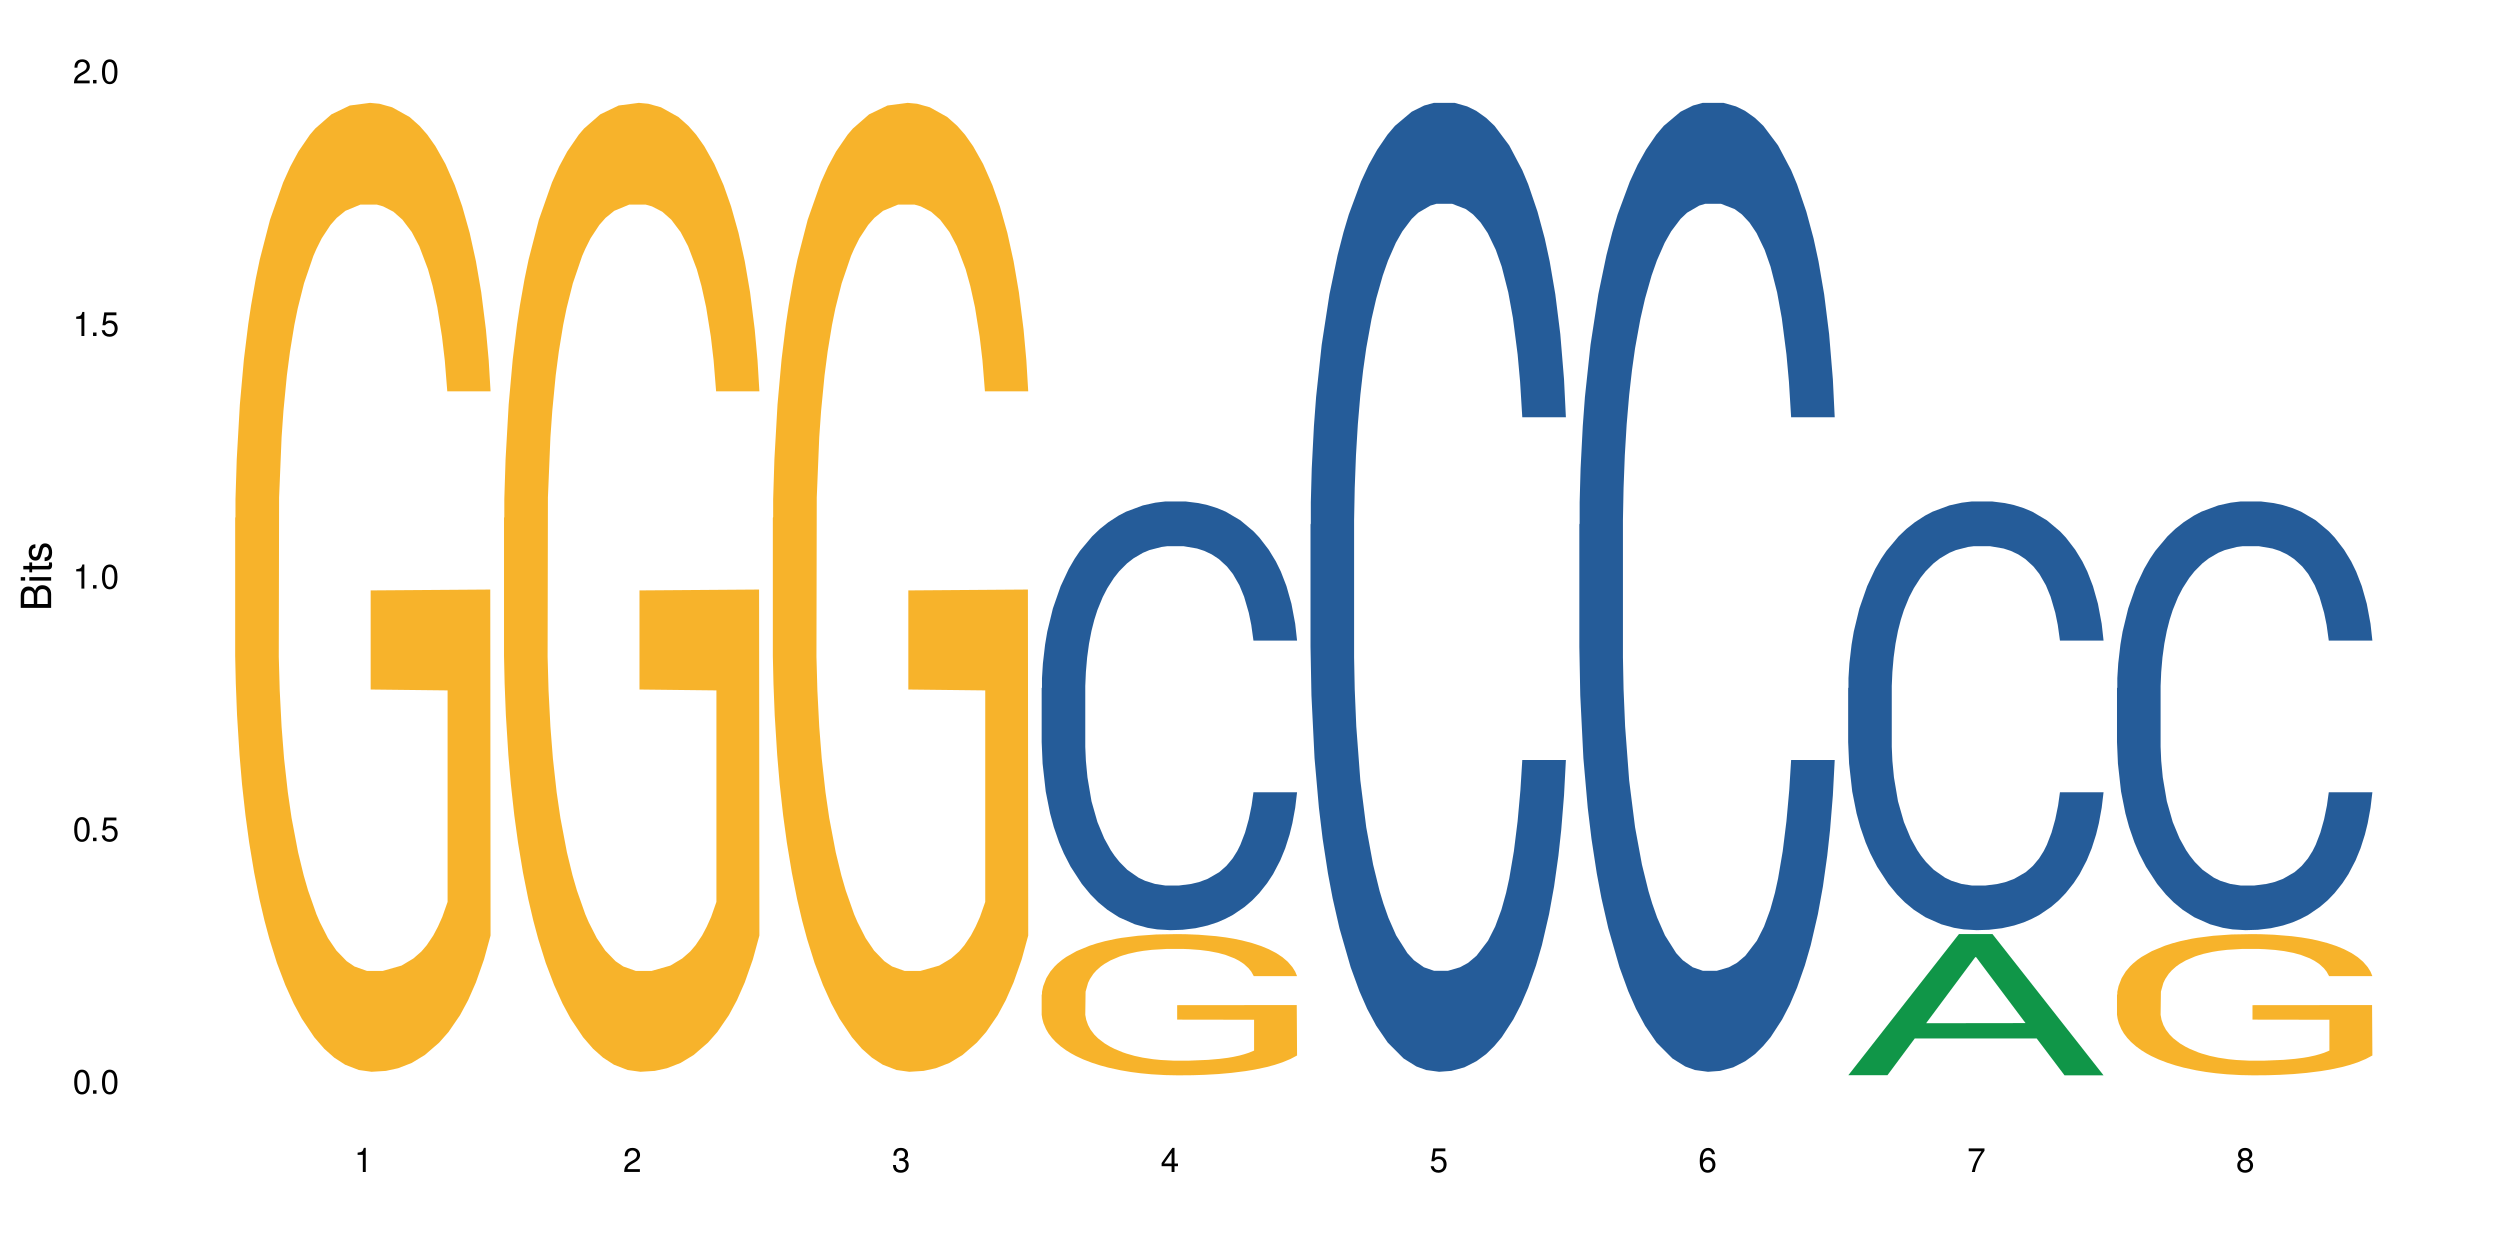 <?xml version="1.0" encoding="UTF-8"?>
<svg xmlns="http://www.w3.org/2000/svg" xmlns:xlink="http://www.w3.org/1999/xlink" width="720" height="360" viewBox="0 0 720 360">
<defs>
<g>
<g id="glyph-0-0">
</g>
<g id="glyph-0-1">
<path d="M 2.641 -6.938 C 2 -6.938 1.422 -6.656 1.078 -6.172 C 0.641 -5.562 0.406 -4.641 0.406 -3.359 C 0.406 -1.016 1.188 0.219 2.641 0.219 C 4.078 0.219 4.859 -1.016 4.859 -3.297 C 4.859 -4.641 4.656 -5.547 4.203 -6.172 C 3.844 -6.656 3.281 -6.938 2.641 -6.938 Z M 2.641 -6.188 C 3.547 -6.188 4 -5.25 4 -3.375 C 4 -1.406 3.562 -0.484 2.625 -0.484 C 1.734 -0.484 1.281 -1.438 1.281 -3.344 C 1.281 -5.25 1.734 -6.188 2.641 -6.188 Z M 2.641 -6.188 "/>
</g>
<g id="glyph-0-2">
<path d="M 1.828 -1 L 0.828 -1 L 0.828 0 L 1.828 0 Z M 1.828 -1 "/>
</g>
<g id="glyph-0-3">
<path d="M 4.562 -6.797 L 1.062 -6.797 L 0.547 -3.094 L 1.328 -3.094 C 1.719 -3.562 2.047 -3.734 2.578 -3.734 C 3.484 -3.734 4.062 -3.109 4.062 -2.094 C 4.062 -1.125 3.484 -0.531 2.578 -0.531 C 1.828 -0.531 1.375 -0.906 1.188 -1.672 L 0.328 -1.672 C 0.453 -1.109 0.547 -0.844 0.75 -0.594 C 1.125 -0.078 1.828 0.219 2.594 0.219 C 3.969 0.219 4.922 -0.781 4.922 -2.219 C 4.922 -3.562 4.031 -4.484 2.719 -4.484 C 2.25 -4.484 1.859 -4.359 1.469 -4.062 L 1.734 -5.969 L 4.562 -5.969 Z M 4.562 -6.797 "/>
</g>
<g id="glyph-0-4">
<path d="M 2.484 -4.938 L 2.484 0 L 3.328 0 L 3.328 -6.938 L 2.766 -6.938 C 2.469 -5.875 2.281 -5.734 0.984 -5.562 L 0.984 -4.938 Z M 2.484 -4.938 "/>
</g>
<g id="glyph-0-5">
<path d="M 4.859 -0.828 L 1.281 -0.828 C 1.359 -1.406 1.672 -1.781 2.5 -2.281 L 3.469 -2.828 C 4.406 -3.344 4.906 -4.062 4.906 -4.906 C 4.906 -5.484 4.672 -6.031 4.266 -6.406 C 3.859 -6.766 3.375 -6.938 2.719 -6.938 C 1.859 -6.938 1.219 -6.625 0.844 -6.031 C 0.609 -5.672 0.5 -5.234 0.484 -4.531 L 1.328 -4.531 C 1.359 -5.016 1.406 -5.281 1.531 -5.516 C 1.75 -5.938 2.188 -6.203 2.703 -6.203 C 3.469 -6.203 4.031 -5.641 4.031 -4.891 C 4.031 -4.344 3.719 -3.859 3.125 -3.516 L 2.234 -3 C 0.812 -2.172 0.406 -1.531 0.328 -0.016 L 4.859 -0.016 Z M 4.859 -0.828 "/>
</g>
<g id="glyph-0-6">
<path d="M 2.125 -3.188 L 2.578 -3.188 C 3.5 -3.188 3.984 -2.766 3.984 -1.922 C 3.984 -1.062 3.469 -0.531 2.594 -0.531 C 1.656 -0.531 1.203 -1 1.156 -2.016 L 0.312 -2.016 C 0.344 -1.453 0.438 -1.094 0.609 -0.781 C 0.953 -0.109 1.625 0.219 2.547 0.219 C 3.953 0.219 4.859 -0.625 4.859 -1.938 C 4.859 -2.828 4.516 -3.297 3.703 -3.594 C 4.344 -3.844 4.656 -4.328 4.656 -5.031 C 4.656 -6.219 3.875 -6.938 2.578 -6.938 C 1.203 -6.938 0.484 -6.172 0.453 -4.703 L 1.297 -4.703 C 1.312 -5.125 1.344 -5.359 1.453 -5.578 C 1.641 -5.969 2.062 -6.203 2.594 -6.203 C 3.344 -6.203 3.797 -5.75 3.797 -5 C 3.797 -4.516 3.609 -4.219 3.25 -4.047 C 3.016 -3.953 2.703 -3.922 2.125 -3.906 Z M 2.125 -3.188 "/>
</g>
<g id="glyph-0-7">
<path d="M 3.141 -1.672 L 3.141 0 L 3.984 0 L 3.984 -1.672 L 4.984 -1.672 L 4.984 -2.438 L 3.984 -2.438 L 3.984 -6.938 L 3.359 -6.938 L 0.266 -2.578 L 0.266 -1.672 Z M 3.141 -2.438 L 1 -2.438 L 3.141 -5.5 Z M 3.141 -2.438 "/>
</g>
<g id="glyph-0-8">
<path d="M 4.781 -5.125 C 4.609 -6.266 3.891 -6.938 2.844 -6.938 C 2.094 -6.938 1.422 -6.578 1.031 -5.953 C 0.594 -5.266 0.406 -4.422 0.406 -3.172 C 0.406 -2 0.578 -1.25 0.984 -0.641 C 1.359 -0.078 1.953 0.219 2.703 0.219 C 3.984 0.219 4.922 -0.75 4.922 -2.094 C 4.922 -3.375 4.062 -4.281 2.844 -4.281 C 2.172 -4.281 1.641 -4.031 1.281 -3.516 C 1.281 -5.234 1.828 -6.188 2.797 -6.188 C 3.391 -6.188 3.797 -5.797 3.938 -5.125 Z M 2.734 -3.531 C 3.547 -3.531 4.062 -2.953 4.062 -2.031 C 4.062 -1.156 3.484 -0.531 2.703 -0.531 C 1.922 -0.531 1.328 -1.188 1.328 -2.078 C 1.328 -2.938 1.906 -3.531 2.734 -3.531 Z M 2.734 -3.531 "/>
</g>
<g id="glyph-0-9">
<path d="M 4.984 -6.797 L 0.438 -6.797 L 0.438 -5.969 L 4.109 -5.969 C 2.5 -3.656 1.828 -2.234 1.328 0 L 2.219 0 C 2.594 -2.172 3.453 -4.047 4.984 -6.094 Z M 4.984 -6.797 "/>
</g>
<g id="glyph-0-10">
<path d="M 3.75 -3.656 C 4.469 -4.094 4.688 -4.438 4.688 -5.078 C 4.688 -6.172 3.844 -6.938 2.641 -6.938 C 1.438 -6.938 0.594 -6.172 0.594 -5.094 C 0.594 -4.438 0.812 -4.094 1.516 -3.656 C 0.734 -3.266 0.359 -2.703 0.359 -1.922 C 0.359 -0.656 1.281 0.219 2.641 0.219 C 3.984 0.219 4.922 -0.656 4.922 -1.922 C 4.922 -2.703 4.531 -3.266 3.75 -3.656 Z M 2.641 -6.188 C 3.359 -6.188 3.812 -5.75 3.812 -5.062 C 3.812 -4.406 3.344 -3.984 2.641 -3.984 C 1.922 -3.984 1.453 -4.406 1.453 -5.078 C 1.453 -5.75 1.922 -6.188 2.641 -6.188 Z M 2.641 -3.266 C 3.484 -3.266 4.062 -2.719 4.062 -1.906 C 4.062 -1.078 3.484 -0.531 2.625 -0.531 C 1.797 -0.531 1.219 -1.094 1.219 -1.906 C 1.219 -2.719 1.781 -3.266 2.641 -3.266 Z M 2.641 -3.266 "/>
</g>
<g id="glyph-1-0">
</g>
<g id="glyph-1-1">
<path d="M 0 -0.953 L 0 -4.891 C 0 -5.719 -0.234 -6.344 -0.734 -6.797 C -1.188 -7.234 -1.812 -7.469 -2.5 -7.469 C -3.547 -7.469 -4.188 -7 -4.625 -5.875 C -4.984 -6.688 -5.625 -7.094 -6.531 -7.094 C -7.172 -7.094 -7.734 -6.859 -8.141 -6.391 C -8.562 -5.922 -8.75 -5.344 -8.75 -4.5 L -8.75 -0.953 Z M -4.984 -2.062 L -7.766 -2.062 L -7.766 -4.219 C -7.766 -4.844 -7.688 -5.203 -7.453 -5.5 C -7.219 -5.812 -6.859 -5.969 -6.375 -5.969 C -5.891 -5.969 -5.531 -5.812 -5.297 -5.5 C -5.062 -5.203 -4.984 -4.844 -4.984 -4.219 Z M -0.984 -2.062 L -4 -2.062 L -4 -4.781 C -4 -5.766 -3.438 -6.359 -2.484 -6.359 C -1.547 -6.359 -0.984 -5.766 -0.984 -4.781 Z M -0.984 -2.062 "/>
</g>
<g id="glyph-1-2">
<path d="M -6.281 -1.797 L -6.281 -0.797 L 0 -0.797 L 0 -1.797 Z M -8.75 -1.797 L -8.75 -0.797 L -7.484 -0.797 L -7.484 -1.797 Z M -8.75 -1.797 "/>
</g>
<g id="glyph-1-3">
<path d="M -6.281 -3.047 L -6.281 -2.016 L -8.016 -2.016 L -8.016 -1.016 L -6.281 -1.016 L -6.281 -0.172 L -5.469 -0.172 L -5.469 -1.016 L -0.719 -1.016 C -0.078 -1.016 0.281 -1.453 0.281 -2.234 C 0.281 -2.5 0.25 -2.719 0.188 -3.047 L -0.641 -3.047 C -0.609 -2.906 -0.594 -2.766 -0.594 -2.562 C -0.594 -2.141 -0.719 -2.016 -1.156 -2.016 L -5.469 -2.016 L -5.469 -3.047 Z M -6.281 -3.047 "/>
</g>
<g id="glyph-1-4">
<path d="M -4.531 -5.25 C -5.766 -5.25 -6.469 -4.422 -6.469 -2.969 C -6.469 -1.516 -5.719 -0.562 -4.547 -0.562 C -3.562 -0.562 -3.094 -1.062 -2.734 -2.562 L -2.516 -3.484 C -2.344 -4.188 -2.094 -4.469 -1.641 -4.469 C -1.047 -4.469 -0.641 -3.875 -0.641 -3 C -0.641 -2.453 -0.797 -2 -1.062 -1.75 C -1.25 -1.594 -1.422 -1.531 -1.875 -1.469 L -1.875 -0.406 C -0.422 -0.453 0.281 -1.266 0.281 -2.922 C 0.281 -4.5 -0.5 -5.516 -1.719 -5.516 C -2.656 -5.516 -3.172 -4.984 -3.469 -3.734 L -3.703 -2.766 C -3.891 -1.953 -4.156 -1.609 -4.594 -1.609 C -5.188 -1.609 -5.547 -2.125 -5.547 -2.938 C -5.547 -3.75 -5.203 -4.172 -4.531 -4.203 Z M -4.531 -5.25 "/>
</g>
</g>
</defs>
<rect x="-72" y="-36" width="864" height="432" fill="rgb(100%, 100%, 100%)" fill-opacity="1"/>
<path fill-rule="nonzero" fill="rgb(96.863%, 70.196%, 16.863%)" fill-opacity="1" d="M 67.73 149.145 L 67.82 148.891 L 67.82 143.793 L 68.18 132.324 L 69.078 116.523 L 70.242 103.527 L 71.5 93.332 L 72.305 87.98 L 73.652 80.336 L 74.816 74.73 L 77.777 63.262 L 81.543 52.559 L 83.609 47.973 L 85.941 43.641 L 89.258 38.797 L 90.785 37.016 L 95.449 32.938 L 100.738 30.387 L 106.57 29.625 L 109.262 29.879 L 112.938 30.898 L 117.961 33.699 L 120.832 36.25 L 123.074 38.797 L 125.406 42.109 L 128.277 47.207 L 130.969 53.324 L 133.121 59.441 L 135.273 67.086 L 137.066 75.238 L 138.594 84.16 L 139.938 94.863 L 140.746 103.781 L 141.281 112.703 L 128.816 112.703 L 128.098 103.781 L 127.289 96.902 L 125.945 88.492 L 124.598 82.375 L 123.254 77.535 L 120.742 70.906 L 118.59 66.832 L 115.898 63.262 L 113.297 60.969 L 110.336 59.441 L 108.543 58.93 L 103.789 58.93 L 99.484 60.715 L 96.973 62.754 L 95.18 64.793 L 92.668 68.613 L 91.141 71.672 L 90.246 73.711 L 87.555 81.609 L 85.762 88.746 L 84.773 93.59 L 83.52 101.234 L 82.621 108.113 L 81.633 118.309 L 81.098 125.953 L 80.379 143.281 L 80.289 189.152 L 80.559 198.836 L 81.098 209.285 L 81.812 218.461 L 82.891 228.145 L 83.965 235.535 L 85.852 245.473 L 87.465 252.098 L 88.719 256.434 L 91.141 263.312 L 92.129 265.605 L 94.461 270.191 L 96.883 273.762 L 99.844 276.82 L 102.086 278.348 L 105.672 279.621 L 110.246 279.621 L 115.629 278.094 L 119.039 276.055 L 121.371 274.016 L 122.895 272.23 L 124.777 269.43 L 126.125 266.879 L 127.379 264.078 L 128.906 259.746 L 128.906 198.836 L 106.75 198.582 L 106.75 170.039 L 141.195 169.785 L 141.281 269.43 L 139.398 276.309 L 137.066 282.934 L 134.824 288.031 L 132.492 292.363 L 129.176 297.207 L 126.484 300.266 L 122.355 303.832 L 118.59 306.125 L 114.645 307.656 L 111.145 308.418 L 107.02 308.676 L 103.34 308.164 L 99.395 306.637 L 96.254 304.598 L 93.383 302.047 L 90.516 298.734 L 86.926 293.383 L 84.594 289.051 L 82.172 283.699 L 79.75 277.328 L 77.598 270.449 L 76.164 265.098 L 74.727 258.98 L 73.203 251.336 L 71.766 242.672 L 70.691 234.77 L 69.703 225.852 L 68.988 217.441 L 68.27 205.973 L 67.91 196.801 L 67.73 188.898 Z M 67.73 149.145 "/>
<path fill-rule="nonzero" fill="rgb(96.863%, 70.196%, 16.863%)" fill-opacity="1" d="M 145.156 149.145 L 145.242 148.891 L 145.242 143.793 L 145.602 132.324 L 146.5 116.523 L 147.664 103.527 L 148.922 93.332 L 149.73 87.98 L 151.074 80.336 L 152.242 74.73 L 155.199 63.262 L 158.969 52.559 L 161.031 47.973 L 163.363 43.641 L 166.684 38.797 L 168.207 37.016 L 172.871 32.938 L 178.164 30.387 L 183.992 29.625 L 186.684 29.879 L 190.363 30.898 L 195.387 33.699 L 198.254 36.25 L 200.496 38.797 L 202.828 42.109 L 205.699 47.207 L 208.391 53.324 L 210.543 59.441 L 212.695 67.086 L 214.492 75.238 L 216.016 84.16 L 217.359 94.863 L 218.168 103.781 L 218.707 112.703 L 206.238 112.703 L 205.52 103.781 L 204.715 96.902 L 203.367 88.492 L 202.023 82.375 L 200.676 77.535 L 198.164 70.906 L 196.012 66.832 L 193.32 63.262 L 190.723 60.969 L 187.762 59.441 L 185.969 58.93 L 181.211 58.93 L 176.906 60.715 L 174.395 62.754 L 172.602 64.793 L 170.09 68.613 L 168.566 71.672 L 167.668 73.711 L 164.977 81.609 L 163.184 88.746 L 162.195 93.59 L 160.941 101.234 L 160.043 108.113 L 159.059 118.309 L 158.52 125.953 L 157.801 143.281 L 157.711 189.152 L 157.98 198.836 L 158.52 209.285 L 159.238 218.461 L 160.312 228.145 L 161.391 235.535 L 163.273 245.473 L 164.887 252.098 L 166.145 256.434 L 168.566 263.312 L 169.551 265.605 L 171.883 270.191 L 174.305 273.762 L 177.266 276.82 L 179.508 278.348 L 183.098 279.621 L 187.672 279.621 L 193.055 278.094 L 196.461 276.055 L 198.793 274.016 L 200.32 272.23 L 202.203 269.43 L 203.547 266.879 L 204.805 264.078 L 206.328 259.746 L 206.328 198.836 L 184.172 198.582 L 184.172 170.039 L 218.617 169.785 L 218.707 269.43 L 216.824 276.309 L 214.492 282.934 L 212.25 288.031 L 209.918 292.363 L 206.598 297.207 L 203.906 300.266 L 199.781 303.832 L 196.012 306.125 L 192.066 307.656 L 188.566 308.418 L 184.441 308.676 L 180.766 308.164 L 176.816 306.637 L 173.68 304.598 L 170.809 302.047 L 167.938 298.734 L 164.352 293.383 L 162.016 289.051 L 159.594 283.699 L 157.172 277.328 L 155.02 270.449 L 153.586 265.098 L 152.152 258.98 L 150.625 251.336 L 149.191 242.672 L 148.113 234.77 L 147.129 225.852 L 146.41 217.441 L 145.691 205.973 L 145.332 196.801 L 145.156 188.898 Z M 145.156 149.145 "/>
<path fill-rule="nonzero" fill="rgb(96.863%, 70.196%, 16.863%)" fill-opacity="1" d="M 222.578 149.145 L 222.668 148.891 L 222.668 143.793 L 223.027 132.324 L 223.922 116.523 L 225.09 103.527 L 226.344 93.332 L 227.152 87.98 L 228.496 80.336 L 229.664 74.73 L 232.625 63.262 L 236.391 52.559 L 238.453 47.973 L 240.785 43.641 L 244.105 38.797 L 245.629 37.016 L 250.293 32.938 L 255.586 30.387 L 261.418 29.625 L 264.109 29.879 L 267.785 30.898 L 272.809 33.699 L 275.68 36.25 L 277.922 38.797 L 280.254 42.109 L 283.125 47.207 L 285.816 53.324 L 287.969 59.441 L 290.121 67.086 L 291.914 75.238 L 293.438 84.16 L 294.785 94.863 L 295.59 103.781 L 296.129 112.703 L 283.66 112.703 L 282.945 103.781 L 282.137 96.902 L 280.793 88.492 L 279.445 82.375 L 278.102 77.535 L 275.59 70.906 L 273.438 66.832 L 270.746 63.262 L 268.145 60.969 L 265.184 59.441 L 263.391 58.93 L 258.637 58.93 L 254.332 60.715 L 251.82 62.754 L 250.023 64.793 L 247.512 68.613 L 245.988 71.672 L 245.094 73.711 L 242.402 81.609 L 240.605 88.746 L 239.621 93.59 L 238.363 101.234 L 237.469 108.113 L 236.48 118.309 L 235.941 125.953 L 235.227 143.281 L 235.137 189.152 L 235.406 198.836 L 235.941 209.285 L 236.66 218.461 L 237.738 228.145 L 238.812 235.535 L 240.695 245.473 L 242.312 252.098 L 243.566 256.434 L 245.988 263.312 L 246.977 265.605 L 249.309 270.191 L 251.73 273.762 L 254.691 276.82 L 256.934 278.348 L 260.52 279.621 L 265.094 279.621 L 270.477 278.094 L 273.887 276.055 L 276.219 274.016 L 277.742 272.23 L 279.625 269.43 L 280.973 266.879 L 282.227 264.078 L 283.75 259.746 L 283.75 198.836 L 261.598 198.582 L 261.598 170.039 L 296.039 169.785 L 296.129 269.43 L 294.246 276.309 L 291.914 282.934 L 289.672 288.031 L 287.34 292.363 L 284.02 297.207 L 281.328 300.266 L 277.203 303.832 L 273.438 306.125 L 269.488 307.656 L 265.992 308.418 L 261.867 308.676 L 258.188 308.164 L 254.242 306.637 L 251.102 304.598 L 248.23 302.047 L 245.359 298.734 L 241.773 293.383 L 239.441 289.051 L 237.02 283.699 L 234.598 277.328 L 232.445 270.449 L 231.008 265.098 L 229.574 258.98 L 228.051 251.336 L 226.613 242.672 L 225.539 234.77 L 224.551 225.852 L 223.832 217.441 L 223.117 205.973 L 222.758 196.801 L 222.578 188.898 Z M 222.578 149.145 "/>
<path fill-rule="nonzero" fill="rgb(14.51%, 36.078%, 60%)" fill-opacity="1" d="M 300 198.148 L 300.09 198.035 L 300.09 195.328 L 300.359 191.039 L 300.988 185.621 L 301.617 181.898 L 303.23 175.238 L 305.473 168.809 L 307.805 163.84 L 309.508 160.906 L 311.035 158.648 L 314.531 154.473 L 316.773 152.332 L 319.195 150.41 L 322.156 148.492 L 324.309 147.363 L 329.152 145.559 L 332.742 144.77 L 335.52 144.43 L 341.531 144.43 L 345.117 144.883 L 347.719 145.445 L 350.59 146.348 L 353.012 147.363 L 357.227 149.848 L 360.996 153.008 L 362.699 154.812 L 365.391 158.312 L 367.453 161.695 L 368.891 164.633 L 370.504 168.809 L 371.938 173.887 L 373.016 179.641 L 373.555 184.492 L 360.996 184.492 L 360.367 179.98 L 359.648 176.48 L 358.305 171.855 L 356.961 168.582 L 355.074 165.309 L 353.371 163.164 L 351.039 161.02 L 348.977 159.664 L 346.824 158.648 L 344.762 157.973 L 340.812 157.297 L 336.238 157.297 L 334.535 157.523 L 331.035 158.426 L 329.152 159.215 L 326.461 160.793 L 324.578 162.262 L 322.336 164.52 L 320.812 166.438 L 318.926 169.371 L 317.582 171.965 L 316.059 175.691 L 315.16 178.512 L 314.352 181.672 L 313.637 185.395 L 313.098 189.348 L 312.738 193.523 L 312.559 197.586 L 312.559 215.078 L 312.738 219.141 L 313.188 223.879 L 314.352 230.762 L 316.059 236.746 L 318.031 241.484 L 319.914 244.871 L 320.992 246.449 L 322.426 248.254 L 324.668 250.512 L 327.898 252.77 L 329.781 253.672 L 332.652 254.574 L 335.609 255.027 L 339.559 255.027 L 343.055 254.574 L 345.387 254.012 L 347.809 253.109 L 351.129 251.191 L 353.191 249.383 L 354.984 247.238 L 356.332 245.094 L 357.227 243.289 L 358.574 239.793 L 359.648 235.953 L 360.457 232.004 L 360.996 228.168 L 373.555 228.168 L 373.016 232.68 L 372.207 237.082 L 371.402 240.355 L 370.145 244.305 L 368.711 247.805 L 366.645 251.754 L 364.941 254.348 L 362.699 257.172 L 360.637 259.316 L 358.395 261.234 L 355.074 263.492 L 352.922 264.617 L 350.59 265.633 L 347.809 266.539 L 344.312 267.328 L 340.543 267.777 L 337.047 267.891 L 333.277 267.664 L 330.5 267.215 L 326.82 266.199 L 322.246 264.168 L 318.926 262.023 L 316.324 259.879 L 314.082 257.621 L 311.57 254.574 L 308.344 249.609 L 306.371 245.773 L 305.023 242.613 L 303.5 238.211 L 302.422 234.262 L 301.168 227.941 L 300.27 219.93 L 300 213.723 Z M 300 198.148 "/>
<path fill-rule="nonzero" fill="rgb(96.863%, 70.196%, 16.863%)" fill-opacity="1" d="M 300 286.441 L 300.09 286.406 L 300.09 285.664 L 300.449 283.992 L 301.348 281.688 L 302.512 279.793 L 303.77 278.309 L 304.574 277.527 L 305.922 276.414 L 307.086 275.594 L 310.047 273.922 L 313.816 272.363 L 315.879 271.695 L 318.211 271.062 L 321.527 270.355 L 323.055 270.098 L 327.719 269.504 L 333.012 269.129 L 338.84 269.02 L 341.531 269.055 L 345.207 269.203 L 350.23 269.613 L 353.102 269.984 L 355.344 270.355 L 357.676 270.84 L 360.547 271.582 L 363.238 272.473 L 365.391 273.367 L 367.543 274.48 L 369.336 275.668 L 370.863 276.969 L 372.207 278.531 L 373.016 279.832 L 373.555 281.129 L 361.086 281.129 L 360.367 279.832 L 359.559 278.828 L 358.215 277.602 L 356.871 276.711 L 355.523 276.004 L 353.012 275.039 L 350.859 274.441 L 348.168 273.922 L 345.566 273.59 L 342.609 273.367 L 340.812 273.293 L 336.059 273.293 L 331.754 273.551 L 329.242 273.848 L 327.449 274.145 L 324.938 274.703 L 323.414 275.148 L 322.516 275.445 L 319.824 276.598 L 318.031 277.637 L 317.043 278.344 L 315.789 279.457 L 314.891 280.461 L 313.902 281.949 L 313.367 283.062 L 312.648 285.59 L 312.559 292.277 L 312.828 293.688 L 313.367 295.211 L 314.082 296.547 L 315.16 297.961 L 316.234 299.039 L 318.121 300.488 L 319.734 301.453 L 320.992 302.082 L 323.414 303.086 L 324.398 303.422 L 326.73 304.09 L 329.152 304.609 L 332.113 305.055 L 334.355 305.277 L 337.941 305.465 L 342.52 305.465 L 347.898 305.242 L 351.309 304.945 L 353.641 304.648 L 355.164 304.387 L 357.047 303.98 L 358.395 303.605 L 359.648 303.199 L 361.176 302.566 L 361.176 293.688 L 339.02 293.652 L 339.02 289.488 L 373.465 289.453 L 373.555 303.98 L 371.668 304.98 L 369.336 305.949 L 367.094 306.691 L 364.762 307.32 L 361.445 308.027 L 358.754 308.473 L 354.629 308.992 L 350.859 309.328 L 346.914 309.551 L 343.414 309.664 L 339.289 309.699 L 335.609 309.625 L 331.664 309.402 L 328.523 309.105 L 325.656 308.734 L 322.785 308.25 L 319.195 307.473 L 316.863 306.84 L 314.441 306.059 L 312.02 305.129 L 309.867 304.129 L 308.434 303.348 L 306.996 302.457 L 305.473 301.34 L 304.039 300.078 L 302.961 298.926 L 301.973 297.625 L 301.258 296.398 L 300.539 294.727 L 300.18 293.391 L 300 292.238 Z M 300 286.441 "/>
<path fill-rule="nonzero" fill="rgb(14.51%, 36.078%, 60%)" fill-opacity="1" d="M 377.426 151.039 L 377.516 150.785 L 377.516 144.66 L 377.781 134.969 L 378.41 122.727 L 379.039 114.309 L 380.652 99.258 L 382.895 84.719 L 385.227 73.496 L 386.934 66.863 L 388.457 61.762 L 391.957 52.324 L 394.199 47.48 L 396.621 43.141 L 399.578 38.805 L 401.734 36.254 L 406.574 32.176 L 410.164 30.391 L 412.945 29.625 L 418.953 29.625 L 422.543 30.645 L 425.145 31.918 L 428.016 33.961 L 430.438 36.254 L 434.652 41.867 L 438.418 49.008 L 440.125 53.09 L 442.812 60.996 L 444.879 68.648 L 446.312 75.281 L 447.926 84.719 L 449.363 96.199 L 450.438 109.207 L 450.977 120.176 L 438.418 120.176 L 437.789 109.973 L 437.074 102.066 L 435.727 91.605 L 434.383 84.211 L 432.5 76.812 L 430.793 71.965 L 428.461 67.121 L 426.398 64.059 L 424.246 61.762 L 422.184 60.234 L 418.238 58.703 L 413.664 58.703 L 411.957 59.211 L 408.461 61.254 L 406.574 63.039 L 403.887 66.609 L 402 69.926 L 399.758 75.027 L 398.234 79.363 L 396.352 85.996 L 395.004 91.863 L 393.48 100.277 L 392.582 106.656 L 391.777 113.797 L 391.059 122.215 L 390.52 131.145 L 390.16 140.582 L 389.98 149.762 L 389.98 189.301 L 390.16 198.48 L 390.609 209.195 L 391.777 224.754 L 393.48 238.273 L 395.453 248.988 L 397.336 256.641 L 398.414 260.211 L 399.848 264.293 L 402.09 269.395 L 405.32 274.496 L 407.203 276.535 L 410.074 278.574 L 413.035 279.598 L 416.98 279.598 L 420.48 278.574 L 422.812 277.301 L 425.234 275.258 L 428.551 270.922 L 430.613 266.844 L 432.41 261.996 L 433.754 257.148 L 434.652 253.066 L 435.996 245.16 L 437.074 236.488 L 437.879 227.562 L 438.418 218.887 L 450.977 218.887 L 450.438 229.09 L 449.633 239.039 L 448.824 246.438 L 447.566 255.363 L 446.133 263.27 L 444.07 272.199 L 442.367 278.066 L 440.125 284.441 L 438.059 289.289 L 435.816 293.625 L 432.5 298.727 L 430.348 301.277 L 428.016 303.574 L 425.234 305.613 L 421.734 307.398 L 417.969 308.418 L 414.469 308.676 L 410.703 308.164 L 407.922 307.145 L 404.242 304.848 L 399.668 300.258 L 396.352 295.41 L 393.75 290.562 L 391.508 285.461 L 388.996 278.574 L 385.766 267.352 L 383.793 258.68 L 382.449 251.539 L 380.922 241.59 L 379.848 232.664 L 378.59 218.379 L 377.695 200.27 L 377.426 186.238 Z M 377.426 151.039 "/>
<path fill-rule="nonzero" fill="rgb(14.51%, 36.078%, 60%)" fill-opacity="1" d="M 454.848 151.039 L 454.938 150.785 L 454.938 144.66 L 455.207 134.969 L 455.836 122.727 L 456.461 114.309 L 458.078 99.258 L 460.32 84.719 L 462.652 73.496 L 464.355 66.863 L 465.879 61.762 L 469.379 52.324 L 471.621 47.48 L 474.043 43.141 L 477.004 38.805 L 479.156 36.254 L 484 32.176 L 487.586 30.391 L 490.367 29.625 L 496.379 29.625 L 499.965 30.645 L 502.566 31.918 L 505.438 33.961 L 507.859 36.254 L 512.074 41.867 L 515.844 49.008 L 517.547 53.09 L 520.238 60.996 L 522.301 68.648 L 523.734 75.281 L 525.352 84.719 L 526.785 96.199 L 527.863 109.207 L 528.398 120.176 L 515.844 120.176 L 515.215 109.973 L 514.496 102.066 L 513.152 91.605 L 511.805 84.211 L 509.922 76.812 L 508.219 71.965 L 505.887 67.121 L 503.824 64.059 L 501.672 61.762 L 499.605 60.234 L 495.66 58.703 L 491.086 58.703 L 489.383 59.211 L 485.883 61.254 L 484 63.039 L 481.309 66.609 L 479.426 69.926 L 477.184 75.027 L 475.656 79.363 L 473.773 85.996 L 472.43 91.863 L 470.902 100.277 L 470.008 106.656 L 469.199 113.797 L 468.48 122.215 L 467.945 131.145 L 467.586 140.582 L 467.406 149.762 L 467.406 189.301 L 467.586 198.48 L 468.035 209.195 L 469.199 224.754 L 470.902 238.273 L 472.879 248.988 L 474.762 256.641 L 475.836 260.211 L 477.273 264.293 L 479.516 269.395 L 482.742 274.496 L 484.629 276.535 L 487.496 278.574 L 490.457 279.598 L 494.406 279.598 L 497.902 278.574 L 500.234 277.301 L 502.656 275.258 L 505.977 270.922 L 508.039 266.844 L 509.832 261.996 L 511.18 257.148 L 512.074 253.066 L 513.422 245.16 L 514.496 236.488 L 515.305 227.562 L 515.844 218.887 L 528.398 218.887 L 527.863 229.09 L 527.055 239.039 L 526.246 246.438 L 524.992 255.363 L 523.555 263.27 L 521.492 272.199 L 519.789 278.066 L 517.547 284.441 L 515.484 289.289 L 513.242 293.625 L 509.922 298.727 L 507.77 301.277 L 505.438 303.574 L 502.656 305.613 L 499.16 307.398 L 495.391 308.418 L 491.895 308.676 L 488.125 308.164 L 485.344 307.145 L 481.668 304.848 L 477.094 300.258 L 473.773 295.41 L 471.172 290.562 L 468.93 285.461 L 466.418 278.574 L 463.191 267.352 L 461.215 258.68 L 459.871 251.539 L 458.348 241.59 L 457.27 232.664 L 456.016 218.379 L 455.117 200.27 L 454.848 186.238 Z M 454.848 151.039 "/>
<path fill-rule="nonzero" fill="rgb(6.275%, 58.824%, 28.235%)" fill-opacity="1" d="M 532.27 309.66 L 532.352 309.625 L 564.176 269.02 L 573.84 269.02 L 605.824 309.699 L 594.586 309.699 L 586.57 299.082 L 551.445 299.082 L 543.586 309.66 L 532.27 309.66 L 554.824 294.688 L 583.348 294.648 L 569.125 275.664 L 568.969 275.629 L 568.812 275.742 L 554.746 294.648 L 554.824 294.688 Z M 532.27 309.66 "/>
<path fill-rule="nonzero" fill="rgb(14.51%, 36.078%, 60%)" fill-opacity="1" d="M 532.27 198.148 L 532.359 198.035 L 532.359 195.328 L 532.629 191.039 L 533.258 185.621 L 533.887 181.898 L 535.5 175.238 L 537.742 168.809 L 540.074 163.84 L 541.777 160.906 L 543.305 158.648 L 546.801 154.473 L 549.043 152.332 L 551.465 150.41 L 554.426 148.492 L 556.578 147.363 L 561.422 145.559 L 565.012 144.77 L 567.793 144.43 L 573.801 144.43 L 577.391 144.883 L 579.992 145.445 L 582.859 146.348 L 585.281 147.363 L 589.5 149.848 L 593.266 153.008 L 594.969 154.812 L 597.66 158.312 L 599.723 161.695 L 601.16 164.633 L 602.773 168.809 L 604.207 173.887 L 605.285 179.641 L 605.824 184.492 L 593.266 184.492 L 592.637 179.98 L 591.922 176.48 L 590.574 171.855 L 589.23 168.582 L 587.344 165.309 L 585.641 163.164 L 583.309 161.02 L 581.246 159.664 L 579.094 158.648 L 577.031 157.973 L 573.082 157.297 L 568.508 157.297 L 566.805 157.523 L 563.305 158.426 L 561.422 159.215 L 558.73 160.793 L 556.848 162.262 L 554.605 164.52 L 553.082 166.438 L 551.199 169.371 L 549.852 171.965 L 548.328 175.691 L 547.43 178.512 L 546.621 181.672 L 545.906 185.395 L 545.367 189.348 L 545.008 193.523 L 544.828 197.586 L 544.828 215.078 L 545.008 219.141 L 545.457 223.879 L 546.621 230.762 L 548.328 236.746 L 550.301 241.484 L 552.184 244.871 L 553.262 246.449 L 554.695 248.254 L 556.938 250.512 L 560.168 252.77 L 562.051 253.672 L 564.922 254.574 L 567.883 255.027 L 571.828 255.027 L 575.324 254.574 L 577.656 254.012 L 580.078 253.109 L 583.398 251.191 L 585.461 249.383 L 587.254 247.238 L 588.602 245.094 L 589.5 243.289 L 590.844 239.793 L 591.922 235.953 L 592.727 232.004 L 593.266 228.168 L 605.824 228.168 L 605.285 232.68 L 604.477 237.082 L 603.672 240.355 L 602.414 244.305 L 600.98 247.805 L 598.918 251.754 L 597.211 254.348 L 594.969 257.172 L 592.906 259.316 L 590.664 261.234 L 587.344 263.492 L 585.191 264.617 L 582.859 265.633 L 580.078 266.539 L 576.582 267.328 L 572.816 267.777 L 569.316 267.891 L 565.551 267.664 L 562.77 267.215 L 559.09 266.199 L 554.516 264.168 L 551.199 262.023 L 548.598 259.879 L 546.355 257.621 L 543.844 254.574 L 540.613 249.609 L 538.641 245.773 L 537.293 242.613 L 535.77 238.211 L 534.691 234.262 L 533.438 227.941 L 532.539 219.93 L 532.27 213.723 Z M 532.27 198.148 "/>
<path fill-rule="nonzero" fill="rgb(14.51%, 36.078%, 60%)" fill-opacity="1" d="M 609.695 198.148 L 609.785 198.035 L 609.785 195.328 L 610.055 191.039 L 610.68 185.621 L 611.309 181.898 L 612.922 175.238 L 615.164 168.809 L 617.5 163.84 L 619.203 160.906 L 620.727 158.648 L 624.227 154.473 L 626.469 152.332 L 628.891 150.41 L 631.852 148.492 L 634.004 147.363 L 638.848 145.559 L 642.434 144.77 L 645.215 144.43 L 651.223 144.43 L 654.812 144.883 L 657.414 145.445 L 660.285 146.348 L 662.707 147.363 L 666.922 149.848 L 670.688 153.008 L 672.395 154.812 L 675.086 158.312 L 677.148 161.695 L 678.582 164.633 L 680.195 168.809 L 681.633 173.887 L 682.707 179.641 L 683.246 184.492 L 670.688 184.492 L 670.062 179.98 L 669.344 176.48 L 667.996 171.855 L 666.652 168.582 L 664.77 165.309 L 663.066 163.164 L 660.734 161.02 L 658.668 159.664 L 656.516 158.648 L 654.453 157.973 L 650.508 157.297 L 645.934 157.297 L 644.227 157.523 L 640.73 158.426 L 638.848 159.215 L 636.156 160.793 L 634.273 162.262 L 632.027 164.52 L 630.504 166.438 L 628.621 169.371 L 627.273 171.965 L 625.75 175.691 L 624.852 178.512 L 624.047 181.672 L 623.328 185.395 L 622.789 189.348 L 622.43 193.523 L 622.254 197.586 L 622.254 215.078 L 622.43 219.141 L 622.879 223.879 L 624.047 230.762 L 625.75 236.746 L 627.723 241.484 L 629.605 244.871 L 630.684 246.449 L 632.117 248.254 L 634.363 250.512 L 637.59 252.77 L 639.473 253.672 L 642.344 254.574 L 645.305 255.027 L 649.25 255.027 L 652.75 254.574 L 655.082 254.012 L 657.504 253.109 L 660.82 251.191 L 662.887 249.383 L 664.68 247.238 L 666.023 245.094 L 666.922 243.289 L 668.266 239.793 L 669.344 235.953 L 670.152 232.004 L 670.688 228.168 L 683.246 228.168 L 682.707 232.68 L 681.902 237.082 L 681.094 240.355 L 679.84 244.305 L 678.402 247.805 L 676.34 251.754 L 674.637 254.348 L 672.395 257.172 L 670.332 259.316 L 668.086 261.234 L 664.77 263.492 L 662.617 264.617 L 660.285 265.633 L 657.504 266.539 L 654.004 267.328 L 650.238 267.777 L 646.738 267.891 L 642.973 267.664 L 640.191 267.215 L 636.516 266.199 L 631.941 264.168 L 628.621 262.023 L 626.02 259.879 L 623.777 257.621 L 621.266 254.574 L 618.035 249.609 L 616.062 245.773 L 614.719 242.613 L 613.191 238.211 L 612.117 234.262 L 610.859 227.941 L 609.965 219.93 L 609.695 213.723 Z M 609.695 198.148 "/>
<path fill-rule="nonzero" fill="rgb(96.863%, 70.196%, 16.863%)" fill-opacity="1" d="M 609.695 286.441 L 609.785 286.406 L 609.785 285.664 L 610.145 283.992 L 611.039 281.688 L 612.207 279.793 L 613.461 278.309 L 614.27 277.527 L 615.613 276.414 L 616.781 275.594 L 619.742 273.922 L 623.508 272.363 L 625.57 271.695 L 627.902 271.062 L 631.223 270.355 L 632.746 270.098 L 637.41 269.504 L 642.703 269.129 L 648.535 269.02 L 651.223 269.055 L 654.902 269.203 L 659.926 269.613 L 662.797 269.984 L 665.039 270.355 L 667.371 270.84 L 670.242 271.582 L 672.93 272.473 L 675.086 273.367 L 677.238 274.48 L 679.031 275.668 L 680.555 276.969 L 681.902 278.531 L 682.707 279.832 L 683.246 281.129 L 670.777 281.129 L 670.062 279.832 L 669.254 278.828 L 667.91 277.602 L 666.562 276.711 L 665.219 276.004 L 662.707 275.039 L 660.555 274.441 L 657.863 273.922 L 655.262 273.59 L 652.301 273.367 L 650.508 273.293 L 645.754 273.293 L 641.449 273.551 L 638.938 273.848 L 637.141 274.145 L 634.629 274.703 L 633.105 275.148 L 632.207 275.445 L 629.52 276.598 L 627.723 277.637 L 626.738 278.344 L 625.48 279.457 L 624.586 280.461 L 623.598 281.949 L 623.059 283.062 L 622.344 285.59 L 622.254 292.277 L 622.52 293.688 L 623.059 295.211 L 623.777 296.547 L 624.852 297.961 L 625.93 299.039 L 627.812 300.488 L 629.43 301.453 L 630.684 302.082 L 633.105 303.086 L 634.094 303.422 L 636.426 304.09 L 638.848 304.609 L 641.805 305.055 L 644.047 305.277 L 647.637 305.465 L 652.211 305.465 L 657.594 305.242 L 661 304.945 L 663.332 304.648 L 664.859 304.387 L 666.742 303.98 L 668.086 303.605 L 669.344 303.199 L 670.867 302.566 L 670.867 293.688 L 648.715 293.652 L 648.715 289.488 L 683.156 289.453 L 683.246 303.98 L 681.363 304.98 L 679.031 305.949 L 676.789 306.691 L 674.457 307.32 L 671.137 308.027 L 668.445 308.473 L 664.32 308.992 L 660.555 309.328 L 656.605 309.551 L 653.109 309.664 L 648.98 309.699 L 645.305 309.625 L 641.359 309.402 L 638.219 309.105 L 635.348 308.734 L 632.477 308.25 L 628.891 307.473 L 626.559 306.84 L 624.137 306.059 L 621.715 305.129 L 619.562 304.129 L 618.125 303.348 L 616.691 302.457 L 615.164 301.34 L 613.73 300.078 L 612.656 298.926 L 611.668 297.625 L 610.949 296.398 L 610.234 294.727 L 609.875 293.391 L 609.695 292.238 Z M 609.695 286.441 "/>
<g fill="rgb(0%, 0%, 0%)" fill-opacity="1">
<use xlink:href="#glyph-0-1" x="20.965" y="314.993"/>
<use xlink:href="#glyph-0-2" x="25.965" y="314.993"/>
<use xlink:href="#glyph-0-1" x="28.965" y="314.993"/>
</g>
<g fill="rgb(0%, 0%, 0%)" fill-opacity="1">
<use xlink:href="#glyph-0-1" x="20.965" y="242.251"/>
<use xlink:href="#glyph-0-2" x="25.965" y="242.251"/>
<use xlink:href="#glyph-0-3" x="28.965" y="242.251"/>
</g>
<g fill="rgb(0%, 0%, 0%)" fill-opacity="1">
<use xlink:href="#glyph-0-4" x="20.965" y="169.509"/>
<use xlink:href="#glyph-0-2" x="25.965" y="169.509"/>
<use xlink:href="#glyph-0-1" x="28.965" y="169.509"/>
</g>
<g fill="rgb(0%, 0%, 0%)" fill-opacity="1">
<use xlink:href="#glyph-0-4" x="20.965" y="96.767"/>
<use xlink:href="#glyph-0-2" x="25.965" y="96.767"/>
<use xlink:href="#glyph-0-3" x="28.965" y="96.767"/>
</g>
<g fill="rgb(0%, 0%, 0%)" fill-opacity="1">
<use xlink:href="#glyph-0-5" x="20.965" y="24.024"/>
<use xlink:href="#glyph-0-2" x="25.965" y="24.024"/>
<use xlink:href="#glyph-0-1" x="28.965" y="24.024"/>
</g>
<g fill="rgb(0%, 0%, 0%)" fill-opacity="1">
<use xlink:href="#glyph-0-4" x="102.008" y="337.532"/>
</g>
<g fill="rgb(0%, 0%, 0%)" fill-opacity="1">
<use xlink:href="#glyph-0-5" x="179.43" y="337.532"/>
</g>
<g fill="rgb(0%, 0%, 0%)" fill-opacity="1">
<use xlink:href="#glyph-0-6" x="256.855" y="337.532"/>
</g>
<g fill="rgb(0%, 0%, 0%)" fill-opacity="1">
<use xlink:href="#glyph-0-7" x="334.277" y="337.532"/>
</g>
<g fill="rgb(0%, 0%, 0%)" fill-opacity="1">
<use xlink:href="#glyph-0-3" x="411.699" y="337.532"/>
</g>
<g fill="rgb(0%, 0%, 0%)" fill-opacity="1">
<use xlink:href="#glyph-0-8" x="489.125" y="337.532"/>
</g>
<g fill="rgb(0%, 0%, 0%)" fill-opacity="1">
<use xlink:href="#glyph-0-9" x="566.547" y="337.532"/>
</g>
<g fill="rgb(0%, 0%, 0%)" fill-opacity="1">
<use xlink:href="#glyph-0-10" x="643.969" y="337.532"/>
</g>
<g fill="rgb(0%, 0%, 0%)" fill-opacity="1">
<use xlink:href="#glyph-1-1" x="14.725" y="176.012"/>
<use xlink:href="#glyph-1-2" x="14.725" y="168.012"/>
<use xlink:href="#glyph-1-3" x="14.725" y="165.012"/>
<use xlink:href="#glyph-1-4" x="14.725" y="162.012"/>
</g>
</svg>
